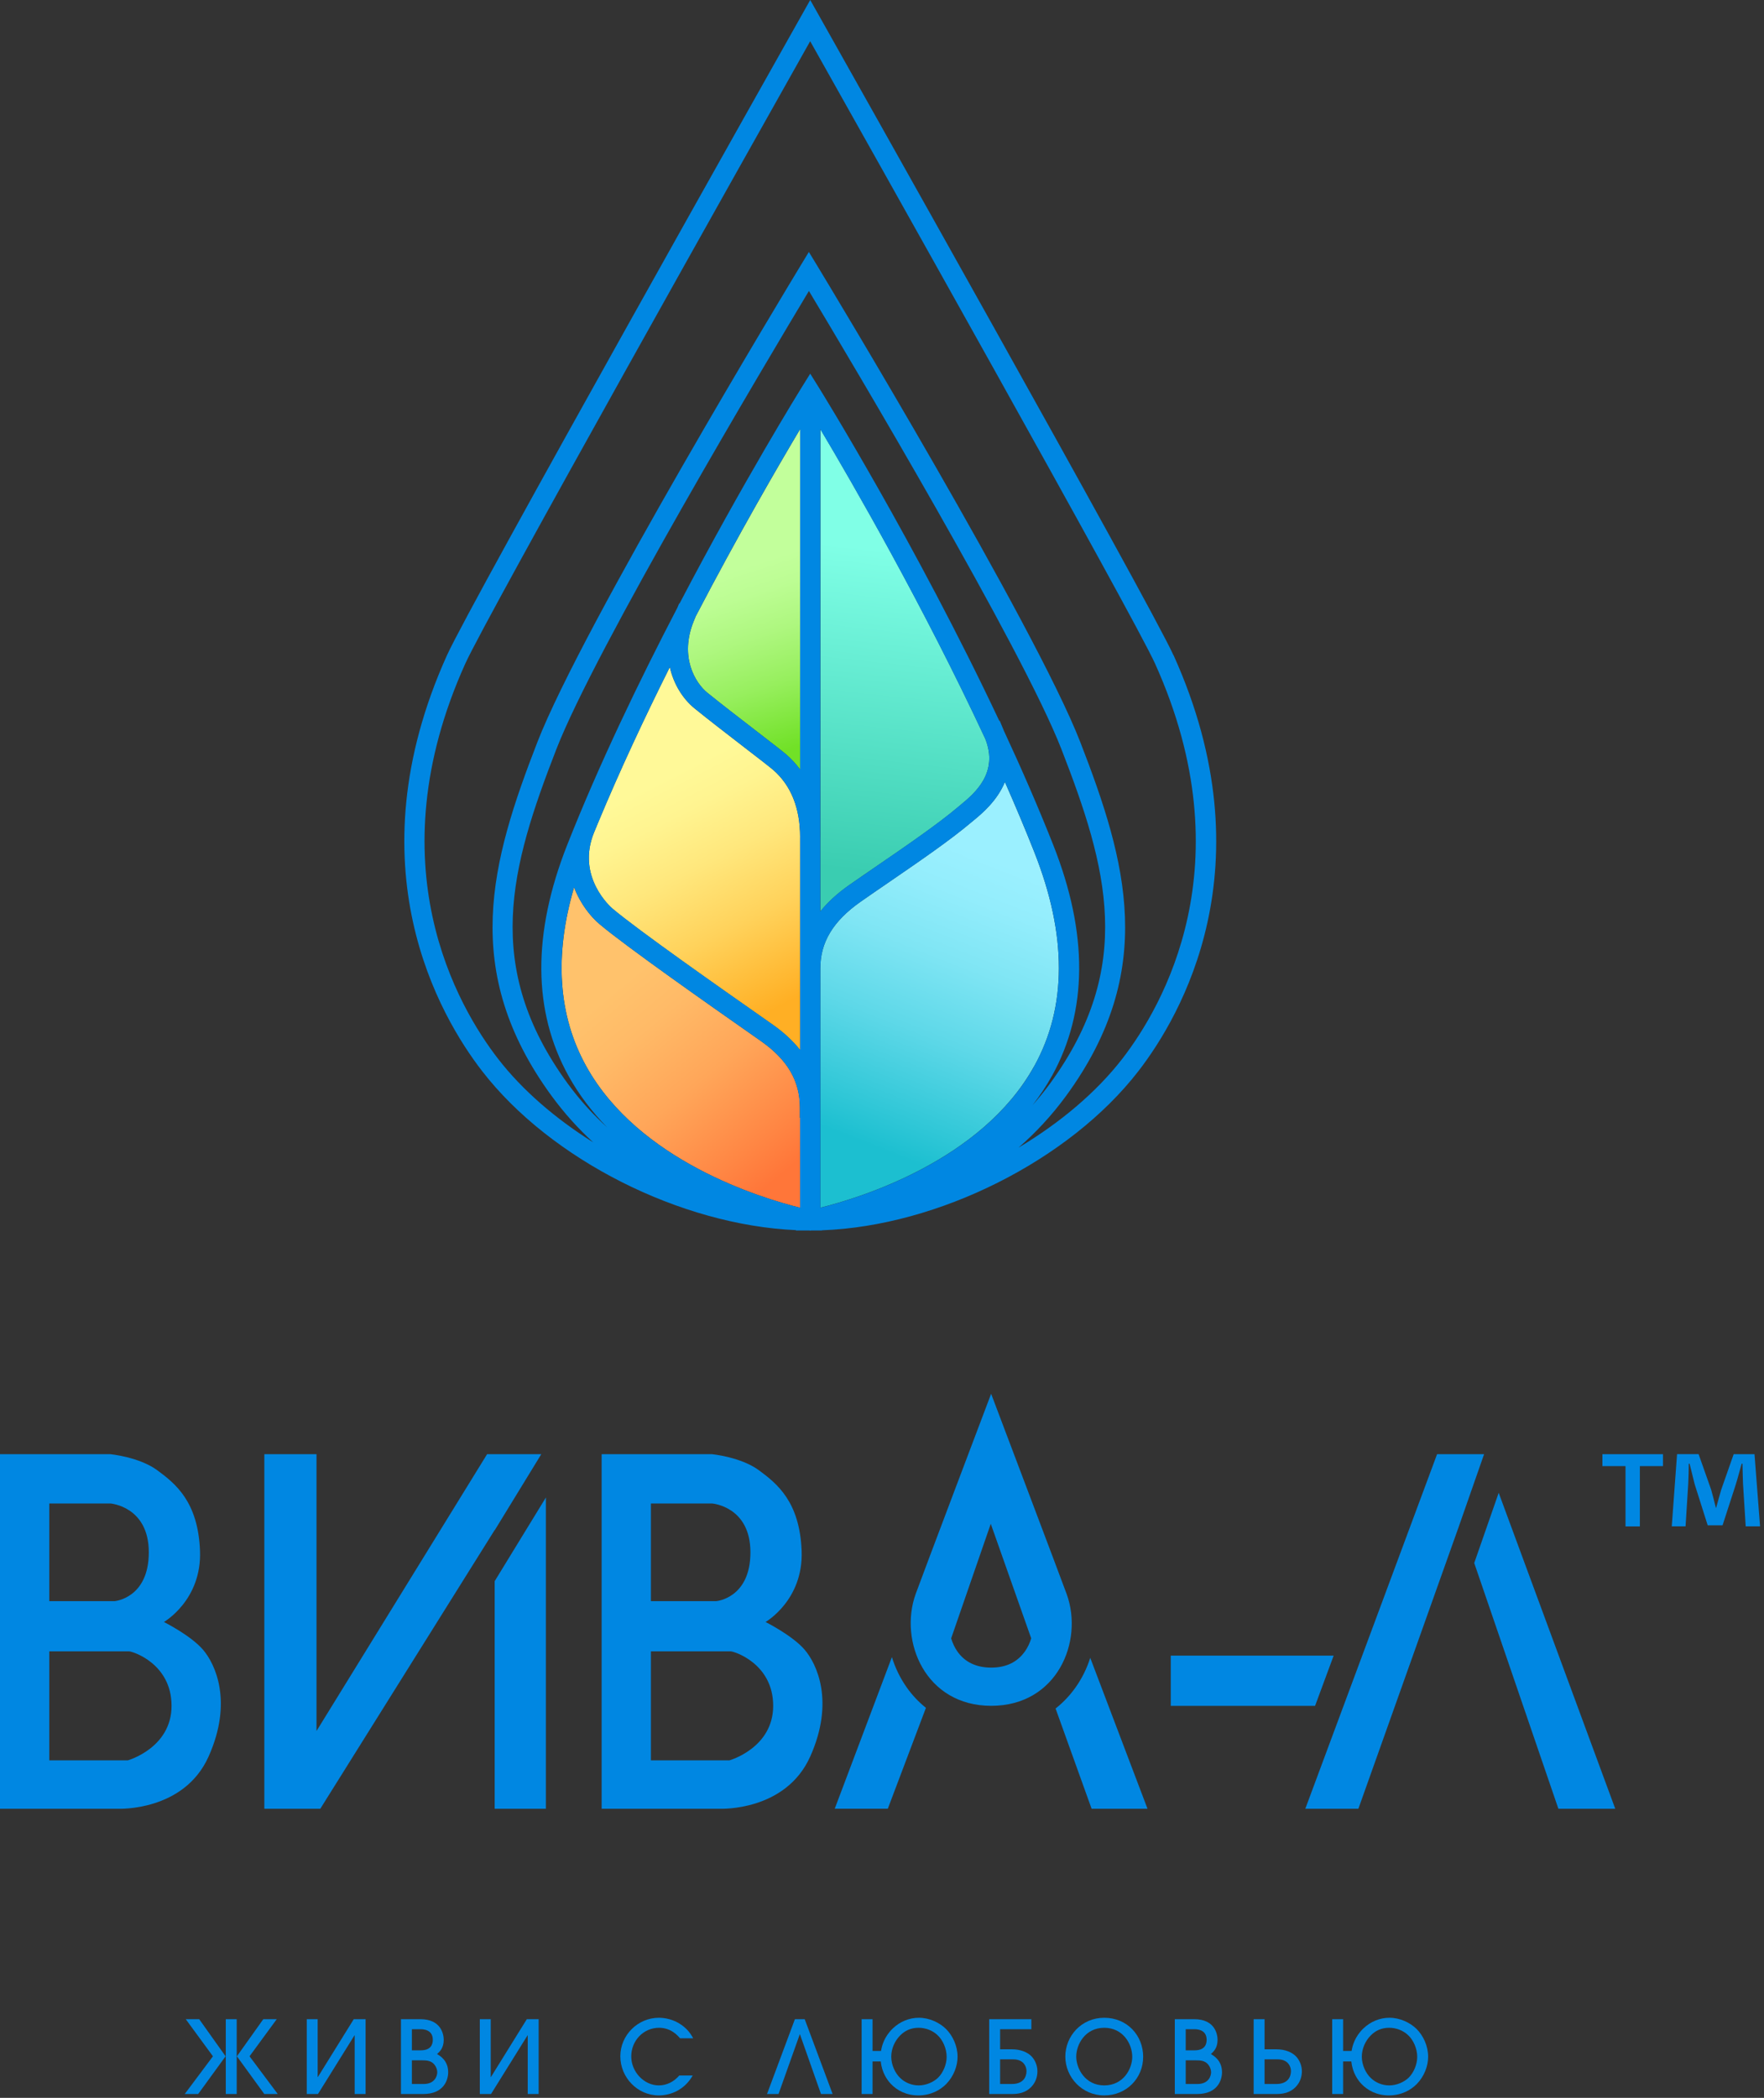 <?xml version="1.0" encoding="UTF-8"?> <svg xmlns="http://www.w3.org/2000/svg" width="349" height="415" viewBox="0 0 349 415" fill="none"><rect x="0" y="0" width="349" height="415" fill="#333333" stroke="none"/> <g clip-path="url(#clip0_1_3)"> <path d="M42.13 406.78L36.75 399.44H39.41L44.63 406.78L39.21 414.24H36.55L42.13 406.78ZM46.83 414.24H44.67V399.44H46.83V414.24ZM52.29 414.24L46.87 406.78L52.09 399.44H54.75L49.37 406.78L54.95 414.24H52.29Z" fill="#0087E2"></path> <path d="M60.69 414.24V399.44H62.85V410.88H62.89L69.99 399.44H72.33V414.24H70.17V402.64H70.13L62.91 414.24H60.69Z" fill="#0087E2"></path> <path d="M79.33 399.44H83.17C87.33 399.44 87.79 402.5 87.79 403.54C87.79 405.18 86.95 405.9 86.47 406.34C87.09 406.7 88.67 407.64 88.67 409.94C88.67 411.46 87.81 414.24 83.75 414.24H79.33V399.44ZM81.49 405.6H83.25C85.27 405.6 85.63 404.4 85.63 403.52C85.63 401.42 83.61 401.42 83.13 401.42H81.49V405.6ZM81.49 412.26H83.83C86.01 412.26 86.51 410.68 86.51 409.94C86.51 409.4 86.29 408.88 85.99 408.48C85.33 407.6 84.31 407.58 83.57 407.58H81.49V412.26Z" fill="#0087E2"></path> <path d="M94.93 414.24V399.44H97.09V410.88H97.13L104.23 399.44H106.57V414.24H104.41V402.64H104.37L97.15 414.24H94.93Z" fill="#0087E2"></path> <path d="M134.55 403.22C134.11 402.72 132.79 401.14 130.39 401.14C127.31 401.14 124.89 403.68 124.89 406.8C124.89 409.92 127.47 412.54 130.35 412.54C131.93 412.54 133.37 411.78 134.39 410.58H137.05C135.39 413.48 132.65 414.52 130.33 414.52C126.13 414.52 122.73 410.98 122.73 406.78C122.73 402.58 126.21 399.16 130.35 399.16C131.47 399.16 133.27 399.44 134.87 400.6C136.21 401.56 136.77 402.56 137.15 403.22H134.55Z" fill="#0087E2"></path> <path d="M154.03 414.24H151.75L157.27 399.44H159.21L164.73 414.24H162.43L158.27 402.44H158.23L154.03 414.24Z" fill="#0087E2"></path> <path d="M174.31 405.72C174.47 404.68 174.95 402.9 176.63 401.28C178.07 399.9 179.91 399.16 181.79 399.16C183.89 399.16 185.89 400.12 187.17 401.38C188.47 402.68 189.45 404.7 189.45 406.88C189.45 408.66 188.71 410.72 187.21 412.26C186.05 413.44 184.19 414.52 181.67 414.52C179.31 414.52 177.47 413.52 176.27 412.26C175.55 411.5 174.49 410.04 174.25 407.8H172.63V414.24H170.47V399.44H172.63V405.72H174.31ZM178.13 411.1C179.03 411.96 180.35 412.54 181.75 412.54C183.27 412.54 184.71 411.86 185.59 411.02C186.59 410.04 187.29 408.4 187.29 406.9C187.29 405.26 186.55 403.58 185.47 402.58C184.49 401.66 183.11 401.14 181.75 401.14C180.19 401.14 179.03 401.72 178.11 402.64C177.01 403.74 176.33 405.3 176.33 406.86C176.33 408.5 177.11 410.14 178.13 411.1Z" fill="#0087E2"></path> <path d="M204.05 399.44V401.42H197.87V405.4H200.21C201.91 405.4 203.23 405.96 204.01 406.72C204.77 407.46 205.25 408.6 205.25 409.74C205.25 410.74 204.95 411.86 204.09 412.78C202.87 414.08 201.39 414.24 200.17 414.24H195.71V399.44H204.05ZM197.87 412.26H200.15C200.65 412.26 201.73 412.22 202.45 411.46C202.89 411 203.09 410.32 203.09 409.74C203.09 409 202.77 408.4 202.37 408.02C201.73 407.44 200.93 407.38 200.27 407.38H197.87V412.26Z" fill="#0087E2"></path> <path d="M218.47 414.52C214.05 414.52 210.77 410.9 210.77 406.84C210.77 402.78 213.95 399.16 218.47 399.16C222.99 399.16 226.17 402.64 226.17 406.88C226.17 411.12 222.87 414.52 218.47 414.52ZM218.47 401.14C214.65 401.14 212.93 404.5 212.93 406.84C212.93 409.18 214.67 412.54 218.47 412.54C222.27 412.54 224.01 409.24 224.01 406.9C224.01 404.28 222.15 401.14 218.47 401.14Z" fill="#0087E2"></path> <path d="M232.43 399.44H236.27C240.43 399.44 240.89 402.5 240.89 403.54C240.89 405.18 240.05 405.9 239.57 406.34C240.19 406.7 241.77 407.64 241.77 409.94C241.77 411.46 240.91 414.24 236.85 414.24H232.43V399.44ZM234.59 405.6H236.35C238.37 405.6 238.73 404.4 238.73 403.52C238.73 401.42 236.71 401.42 236.23 401.42H234.59V405.6ZM234.59 412.26H236.93C239.11 412.26 239.61 410.68 239.61 409.94C239.61 409.4 239.39 408.88 239.09 408.48C238.43 407.6 237.41 407.58 236.67 407.58H234.59V412.26Z" fill="#0087E2"></path> <path d="M250.19 399.44V405.4H252.53C254.23 405.4 255.55 405.96 256.33 406.72C257.09 407.46 257.57 408.6 257.57 409.74C257.57 410.74 257.27 411.86 256.41 412.78C255.19 414.08 253.71 414.24 252.49 414.24H248.03V399.44H250.19ZM250.19 412.26H252.47C252.97 412.26 254.05 412.22 254.77 411.46C255.21 411 255.41 410.32 255.41 409.74C255.41 409 255.09 408.4 254.69 408.02C254.05 407.44 253.25 407.38 252.59 407.38H250.19V412.26Z" fill="#0087E2"></path> <path d="M267.41 405.72C267.57 404.68 268.05 402.9 269.73 401.28C271.17 399.9 273.01 399.16 274.89 399.16C276.99 399.16 278.99 400.12 280.27 401.38C281.57 402.68 282.55 404.7 282.55 406.88C282.55 408.66 281.81 410.72 280.31 412.26C279.15 413.44 277.29 414.52 274.77 414.52C272.41 414.52 270.57 413.52 269.37 412.26C268.65 411.5 267.59 410.04 267.35 407.8H265.73V414.24H263.57V399.44H265.73V405.72H267.41ZM271.23 411.1C272.13 411.96 273.45 412.54 274.85 412.54C276.37 412.54 277.81 411.86 278.69 411.02C279.69 410.04 280.39 408.4 280.39 406.9C280.39 405.26 279.65 403.58 278.57 402.58C277.59 401.66 276.21 401.14 274.85 401.14C273.29 401.14 272.13 401.72 271.21 402.64C270.11 403.74 269.43 405.3 269.43 406.86C269.43 408.5 270.21 410.14 271.23 411.1Z" fill="#0087E2"></path> <path d="M317.03 290.03H321.6V301.96H324.44V290.03H329.01V287.67H317.03V290.03Z" fill="#0087E2"></path> <path d="M347.1 287.67H343L340.53 294.71C340.22 295.76 339.9 296.97 339.53 298.28H339.48C339.11 296.81 338.85 295.76 338.53 294.65L336.06 287.66H331.8L330.75 301.95H333.48L334.01 293.54C334.06 292.23 334.12 290.86 334.12 289.55H334.28C334.6 290.81 335.02 292.49 335.28 293.6L337.86 301.74H340.8L343.37 293.81C343.79 292.5 344.21 290.82 344.58 289.55H344.74C344.79 291.07 344.79 292.44 344.85 293.54L345.38 301.95H348.22L347.12 287.66L347.1 287.67Z" fill="#0087E2"></path> <path d="M32.44 320.86C32.44 320.86 39.94 316.55 39.57 306.8C39.2 297.05 34.69 293.49 31.13 290.86C27.57 288.23 21.84 287.67 21.84 287.67H0V357.81H23.44C23.44 357.81 36.38 358.37 41.26 347.5C46.14 336.62 42.57 329.12 40.13 326.31C37.69 323.5 32.44 320.87 32.44 320.87V320.86ZM9.75 297.42H21.84C21.84 297.42 29.44 297.98 29.44 307.08C29.44 316.18 22.69 316.74 22.69 316.74H9.75V297.42ZM25.32 348.24H9.75V326.67H25.5C26.25 326.67 33.94 329.11 33.94 337.45C33.94 345.79 25.31 348.23 25.31 348.23L25.32 348.24Z" fill="#0087E2"></path> <path d="M151.47 320.86C151.47 320.86 158.97 316.55 158.6 306.8C158.22 297.05 153.72 293.49 150.16 290.86C146.6 288.23 140.87 287.67 140.87 287.67H119.03V357.81H142.47C142.47 357.81 155.41 358.37 160.29 347.5C165.17 336.62 161.6 329.12 159.16 326.31C156.72 323.5 151.47 320.87 151.47 320.87V320.86ZM128.78 297.42H140.87C140.87 297.42 148.47 297.98 148.47 307.08C148.47 316.18 141.72 316.74 141.72 316.74H128.78V297.42ZM144.35 348.24H128.78V326.67H144.53C145.28 326.67 152.97 329.11 152.97 337.45C152.97 345.79 144.34 348.23 144.34 348.23L144.35 348.24Z" fill="#0087E2"></path> <path d="M97.87 302.73L107.09 287.67H96.37L62.62 342.43V287.67H52.3V357.81H63.37L97.87 302.67V302.73Z" fill="#0087E2"></path> <path d="M97.87 357.81H108V296.24L97.87 312.79V357.81Z" fill="#0087E2"></path> <path d="M284.32 287.67L258.25 357.81H268.75L288.58 302.1L293.62 287.67H284.32Z" fill="#0087E2"></path> <path d="M291.67 309.2L308.32 357.81H319.57L296.51 295.31L291.67 309.2Z" fill="#0087E2"></path> <path d="M263.86 327.52H231.63V337.46H260.18L263.86 327.52Z" fill="#0087E2"></path> <path d="M212.83 333.76C211.68 335.39 210.34 336.8 208.84 337.98L215.97 357.81H227.03L215.7 327.96C215.04 330.02 214.08 331.99 212.83 333.76Z" fill="#0087E2"></path> <path d="M179.37 333.78C178.09 331.96 177.11 329.93 176.46 327.81L165.15 357.8H175.65L183.19 337.85C181.76 336.7 180.47 335.35 179.37 333.78Z" fill="#0087E2"></path> <path d="M211.05 315.38C210.04 312.59 196.09 275.72 196.09 275.72C196.09 275.72 182.17 312.51 181.17 315.3C177.8 324.65 183.08 337.45 196.11 337.45C209.14 337.45 214.42 324.73 211.05 315.38ZM202.77 326.69C201.28 328.81 199.04 329.89 196.11 329.89C193.18 329.89 190.91 328.82 189.43 326.72C188.88 325.94 188.47 325.05 188.18 324.11L196.02 301.44L204.02 324.1C203.74 325.04 203.32 325.92 202.77 326.7V326.69Z" fill="#0087E2"></path> <path d="M204.62 210.92C211.11 199.2 211.12 184.97 204.66 168.63C202.83 164 200.86 159.33 198.81 154.68C197.28 158.43 194.24 160.95 192.68 162.24L192.23 162.61C188.05 166.16 181.89 170.38 175.94 174.46C173.96 175.82 172.03 177.14 170.26 178.38C164.83 182.19 162.29 186.39 162.29 191.58V238.91C169.94 237.02 194.22 229.69 204.61 210.91L204.62 210.92Z" fill="url(#paint0_linear_1_3)"></path> <path d="M162.3 165.62V180.31C163.78 178.47 165.66 176.74 167.97 175.12C169.75 173.87 171.69 172.54 173.68 171.18C179.28 167.34 185.62 162.99 189.65 159.57L190.13 159.17C192.77 156.98 197.67 152.9 194.91 146.09C182.74 119.96 168.8 95.81 162.31 84.9V165.63L162.3 165.62Z" fill="url(#paint1_linear_1_3)"></path> <path d="M139.95 137.05C142.42 139.06 146.48 142.19 149.75 144.71C152.6 146.91 154.84 148.64 155.51 149.22C156.57 150.13 157.49 151.14 158.3 152.23V84.89C153.89 92.3 146.05 105.81 137.65 121.91L137.29 122.78C134.34 129.94 137.57 135.12 139.95 137.05Z" fill="url(#paint2_linear_1_3)"></path> <path d="M158.3 221.14H158.26V219.14C158.26 213.83 155.81 209.64 150.54 205.94L148.8 204.72C140.68 199.03 123.77 187.18 118.59 182.79C116.87 181.33 114.81 178.79 113.58 175.52C109.63 189 110.42 200.88 115.98 210.92C126.38 229.69 150.65 237.03 158.3 238.92V221.14Z" fill="url(#paint3_linear_1_3)"></path> <path d="M158.3 165.62C158.3 159.84 156.49 155.35 152.93 152.27C152.32 151.74 149.89 149.86 147.31 147.88C144.03 145.35 139.94 142.19 137.43 140.15C135.16 138.3 133.3 135.44 132.52 131.96C127.59 141.83 122.67 152.31 118.33 162.74L118 163.54C117.84 163.92 117.69 164.3 117.53 164.67C113.93 173.46 120.87 179.49 121.16 179.74C126.2 184.01 143 195.79 151.08 201.45L152.82 202.67C155.05 204.23 156.86 205.91 158.29 207.72V165.63L158.3 165.62Z" fill="url(#paint4_linear_1_3)"></path> <path d="M232.17 129.63C227.54 119.36 164.71 7.84 162.04 3.09L160.3 0L158.56 3.09C155.89 7.83 93.06 119.36 88.43 129.63C69.58 171.39 87.02 201.07 95.39 211.89C108.95 229.43 134.66 242.34 157.47 243.35V243.42H158.31H160.13L160.31 243.45L160.49 243.42H162.62V243.38C185.57 242.55 211.56 229.57 225.23 211.89C233.6 201.07 251.03 171.39 232.19 129.63H232.17ZM158.3 84.89V152.22C157.49 151.13 156.57 150.12 155.51 149.21C154.85 148.64 152.6 146.9 149.75 144.7C146.49 142.18 142.42 139.04 139.95 137.04C137.57 135.11 134.34 129.93 137.29 122.77L137.65 121.9C146.04 105.8 153.88 92.29 158.3 84.88V84.89ZM194.9 146.08C197.67 152.89 192.77 156.97 190.12 159.16L189.64 159.56C185.61 162.98 179.27 167.33 173.67 171.17C171.67 172.54 169.74 173.87 167.96 175.11C165.65 176.73 163.77 178.46 162.29 180.3V84.89C168.79 95.8 182.72 119.96 194.89 146.08H194.9ZM204.66 168.63C211.12 184.97 211.11 199.2 204.62 210.92C194.22 229.69 169.95 237.03 162.3 238.92V191.59C162.3 186.4 164.83 182.2 170.27 178.39C172.03 177.15 173.96 175.83 175.95 174.47C181.9 170.39 188.06 166.17 192.24 162.62L192.69 162.25C194.25 160.96 197.29 158.43 198.82 154.69C200.87 159.34 202.84 164.01 204.67 168.64L204.66 168.63ZM132.52 131.95C133.3 135.43 135.16 138.3 137.43 140.14C139.94 142.18 144.02 145.33 147.31 147.87C149.89 149.86 152.32 151.74 152.93 152.26C156.5 155.34 158.3 159.83 158.3 165.61V207.7C156.87 205.89 155.05 204.21 152.83 202.65L151.09 201.43C143.01 195.77 126.21 184 121.17 179.72C120.87 179.47 113.94 173.44 117.54 164.65C117.69 164.27 117.85 163.89 118.01 163.52L118.34 162.72C122.68 152.29 127.6 141.81 132.53 131.94L132.52 131.95ZM113.57 175.51C114.8 178.78 116.85 181.32 118.58 182.78C123.76 187.17 140.66 199.02 148.79 204.71L150.53 205.93C155.8 209.63 158.25 213.82 158.25 219.13V221.13H158.29V238.91C150.64 237.02 126.36 229.69 115.97 210.91C110.41 200.87 109.62 188.98 113.57 175.51ZM208.11 212.87C215.22 200.05 215.31 184.67 208.38 167.15C205.4 159.62 202.07 151.98 198.59 144.51C198.58 144.48 198.57 144.45 198.56 144.42L197.79 142.57L197.71 142.61C181.35 107.84 162.24 77.03 162 76.65L160.3 73.92L158.6 76.65C158.42 76.94 147.09 95.2 134.43 119.42L134.36 119.39L134.02 120.21C126.5 134.64 118.55 151.12 112.22 167.14C105.3 184.66 105.39 200.04 112.49 212.86C114.6 216.67 117.21 220.04 120.11 223C117.37 220.52 114.75 217.67 112.34 214.38C95.42 191.23 101 171.57 110.05 148.27C117.8 128.3 151.97 71 160.04 57.56C168.11 71 202.26 128.29 210.02 148.26C219.07 171.56 224.64 191.22 207.73 214.37C206.63 215.87 205.48 217.28 204.3 218.61C205.69 216.81 206.98 214.9 208.11 212.85V212.87ZM222.05 209.44C216.88 216.12 209.68 222.15 201.51 227.03C204.83 224.14 208.03 220.75 210.95 216.75C229.03 192.01 222.91 170.45 213.74 146.83C204.85 123.93 163.5 55.56 161.74 52.66L160.03 49.84L158.32 52.66C156.56 55.56 115.2 123.93 106.31 146.83C97.14 170.45 91.02 192.01 109.1 216.75C111.67 220.27 114.46 223.32 117.36 225.98C109.9 221.3 103.33 215.65 98.53 209.44C90.6 199.19 74.1 171.05 92.06 131.27C96.2 122.1 149.87 26.66 160.29 8.15C170.71 26.67 224.38 122.11 228.52 131.27C246.47 171.05 229.97 199.19 222.05 209.44Z" fill="#0087E2"></path> </g> <defs> <linearGradient id="paint0_linear_1_3" x1="195.59" y1="169.69" x2="172.93" y2="226.92" gradientUnits="userSpaceOnUse"> <stop stop-color="#9BF0FF"></stop> <stop offset="0.14" stop-color="#93EDFC"></stop> <stop offset="0.35" stop-color="#7FE5F4"></stop> <stop offset="0.6" stop-color="#5ED8E8"></stop> <stop offset="0.88" stop-color="#30C7D7"></stop> <stop offset="1" stop-color="#1CBFD0"></stop> </linearGradient> <linearGradient id="paint1_linear_1_3" x1="179.95" y1="109.24" x2="172.85" y2="172.72" gradientUnits="userSpaceOnUse"> <stop stop-color="#80FFE6"></stop> <stop offset="1" stop-color="#3ACDB1"></stop> </linearGradient> <linearGradient id="paint2_linear_1_3" x1="148.56" y1="111.74" x2="160.08" y2="147.01" gradientUnits="userSpaceOnUse"> <stop stop-color="#C2FF9B"></stop> <stop offset="0.15" stop-color="#BCFD93"></stop> <stop offset="0.37" stop-color="#AEF77F"></stop> <stop offset="0.64" stop-color="#97EF5E"></stop> <stop offset="0.94" stop-color="#77E330"></stop> <stop offset="1" stop-color="#71E127"></stop> </linearGradient> <linearGradient id="paint3_linear_1_3" x1="122.4" y1="195.13" x2="153.73" y2="233.1" gradientUnits="userSpaceOnUse"> <stop stop-color="#FFC26C"></stop> <stop offset="0.2" stop-color="#FFBA67"></stop> <stop offset="0.5" stop-color="#FFA659"></stop> <stop offset="0.85" stop-color="#FF8543"></stop> <stop offset="1" stop-color="#FF7639"></stop> </linearGradient> <linearGradient id="paint4_linear_1_3" x1="131.1" y1="154.24" x2="154.05" y2="199.17" gradientUnits="userSpaceOnUse"> <stop stop-color="#FFF998"></stop> <stop offset="0.15" stop-color="#FFF490"></stop> <stop offset="0.37" stop-color="#FFE77C"></stop> <stop offset="0.64" stop-color="#FFD25B"></stop> <stop offset="0.94" stop-color="#FFB52D"></stop> <stop offset="1" stop-color="#FFAF24"></stop> </linearGradient> <clipPath id="clip0_1_3"> <rect width="348.21" height="414.52" fill="white"></rect> </clipPath> </defs> </svg> 